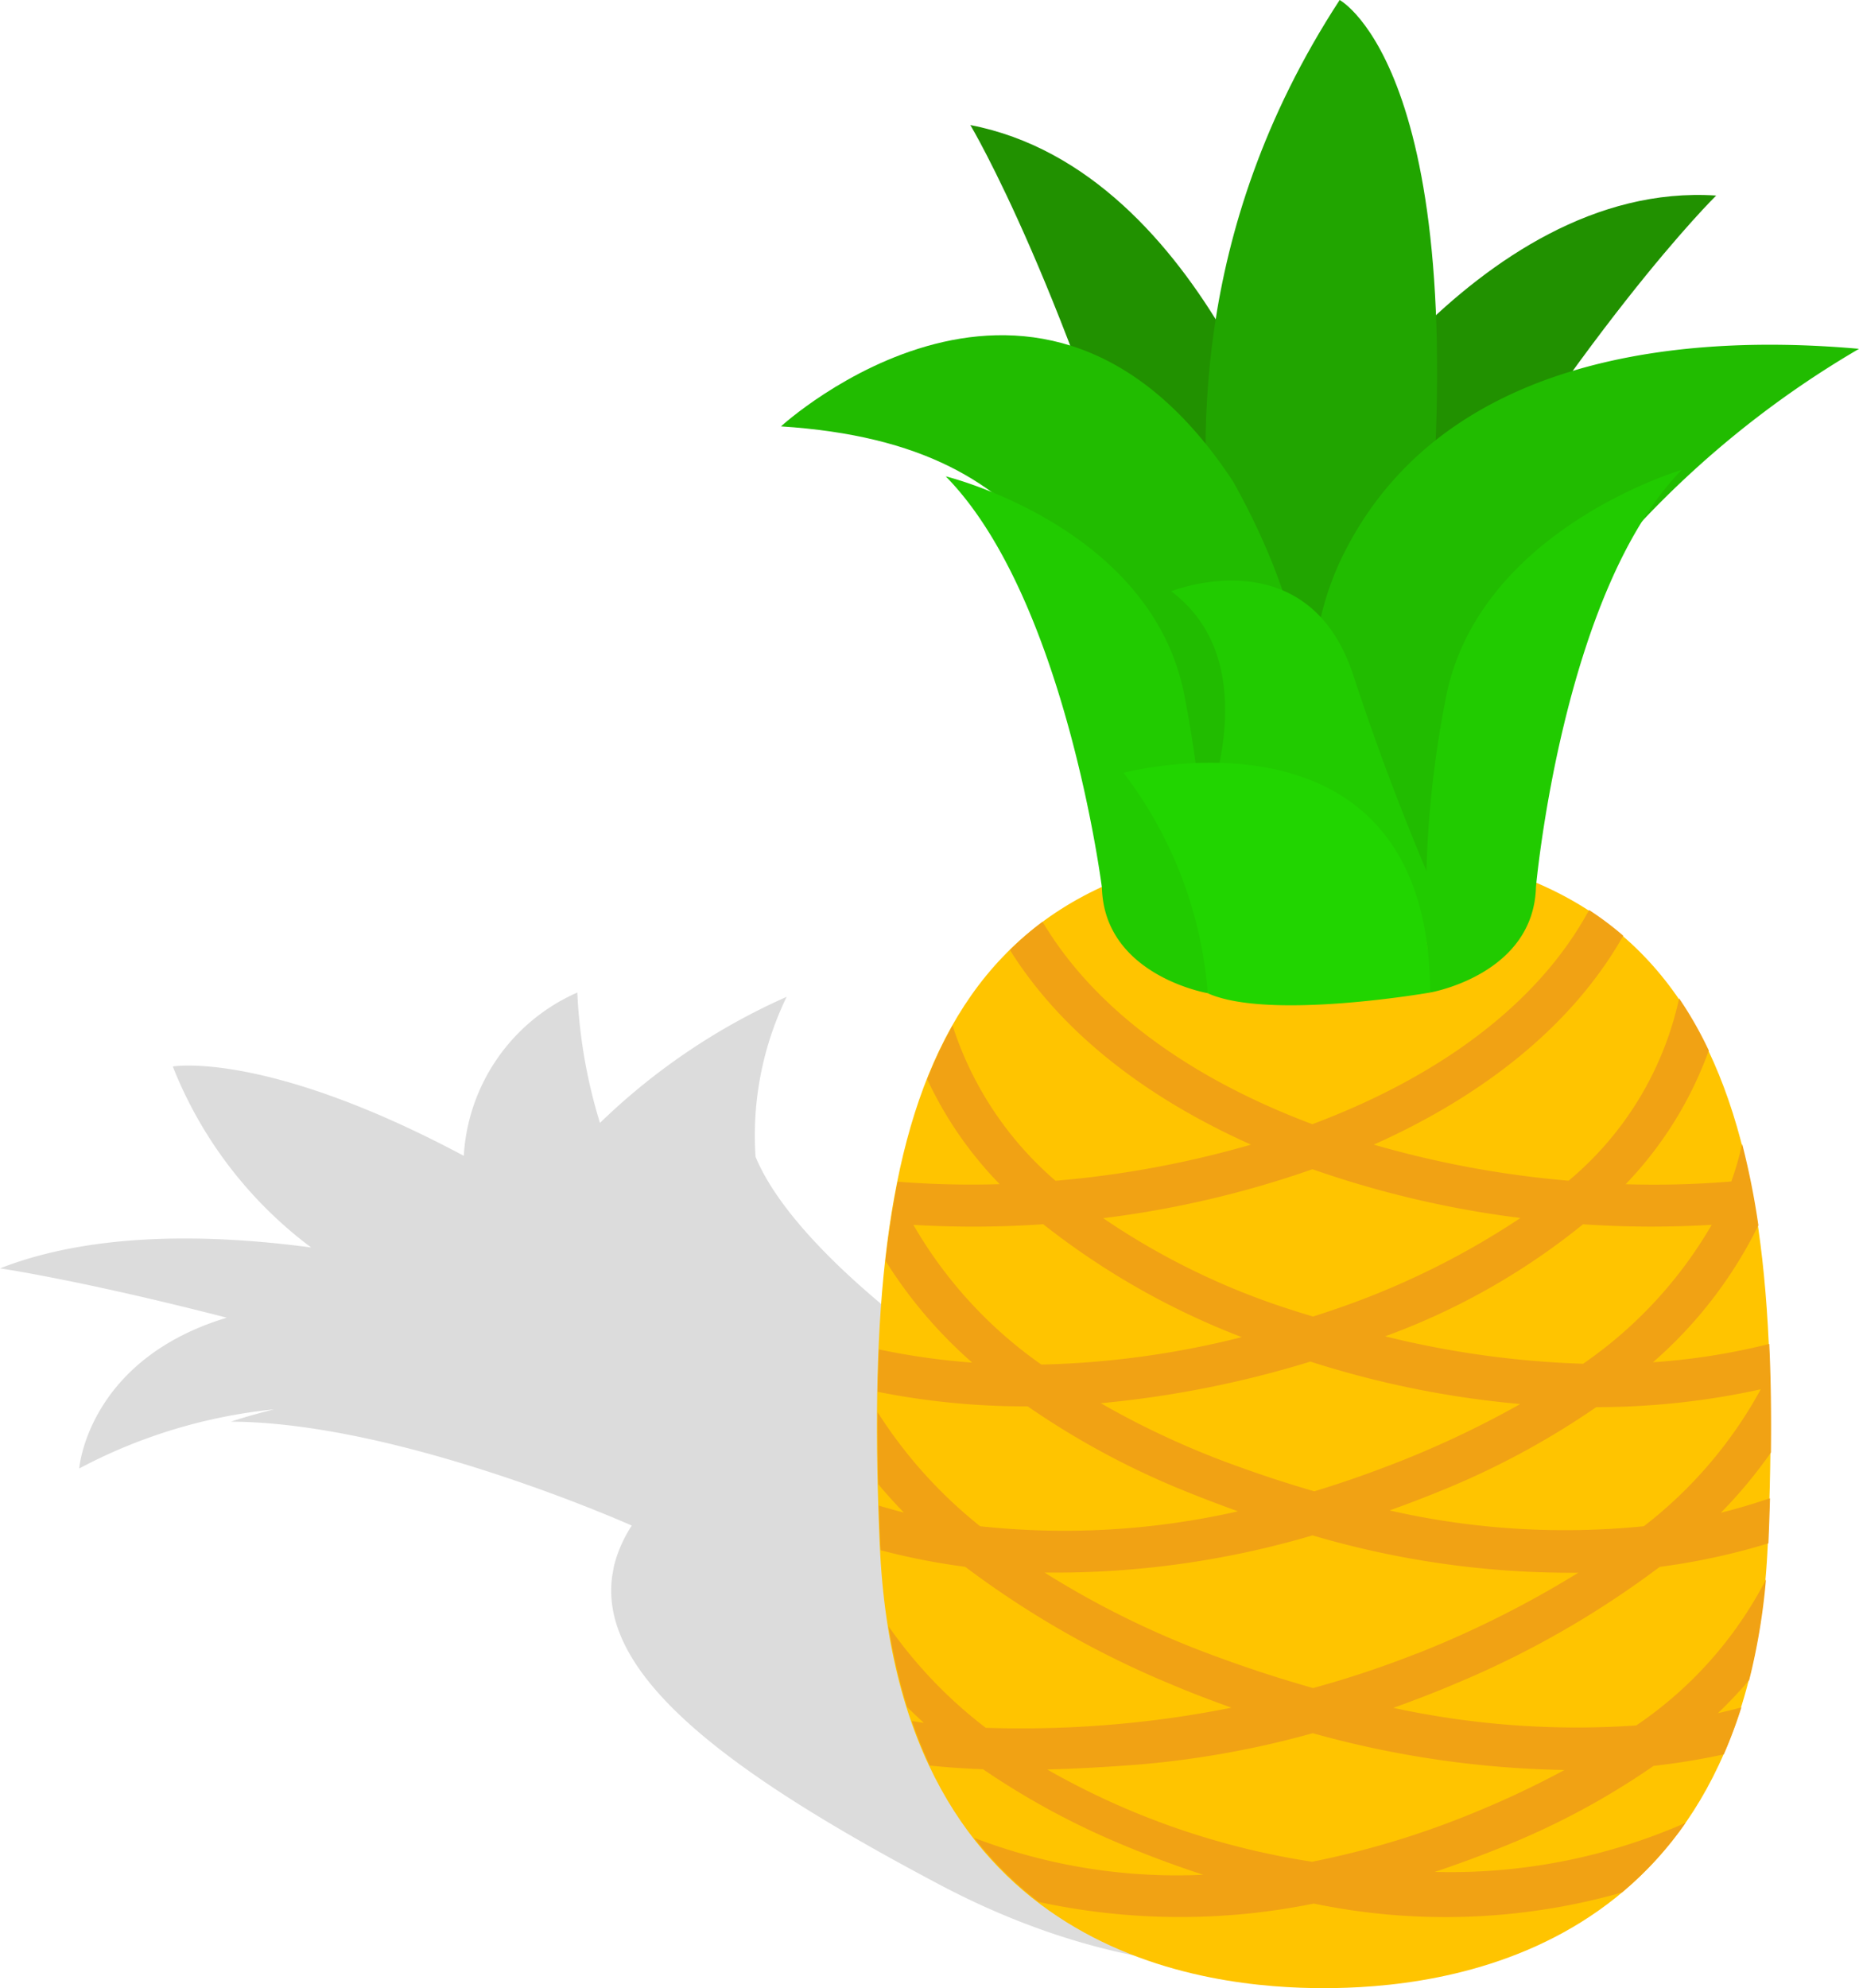 <svg id="Group_17905" data-name="Group 17905" xmlns="http://www.w3.org/2000/svg" xmlns:xlink="http://www.w3.org/1999/xlink" width="84.639" height="90.503" viewBox="0 0 84.639 90.503">
  <defs>
    <clipPath id="clip-path">
      <rect id="Rectangle_15429" data-name="Rectangle 15429" width="84.639" height="90.503" fill="none"/>
    </clipPath>
    <clipPath id="clip-path-2">
      <rect id="Rectangle_15428" data-name="Rectangle 15428" width="84.638" height="90.503" fill="none"/>
    </clipPath>
    <clipPath id="clip-path-3">
      <rect id="Rectangle_15427" data-name="Rectangle 15427" width="77.926" height="44.41" fill="none"/>
    </clipPath>
  </defs>
  <g id="Group_17904" data-name="Group 17904" clip-path="url(#clip-path)">
    <g id="Group_17903" data-name="Group 17903" transform="translate(0 0.001)">
      <g id="Group_17902" data-name="Group 17902" clip-path="url(#clip-path-2)">
        <g id="Group_17901" data-name="Group 17901" transform="translate(0 45.179)" opacity="0.14">
          <g id="Group_17900" data-name="Group 17900">
            <g id="Group_17899" data-name="Group 17899" clip-path="url(#clip-path-3)">
              <path id="Path_53431" data-name="Path 53431" d="M77.907,59.757c-.015-.168-.036-.336-.065-.507-.01-.054-.021-.108-.033-.161-.031-.148-.067-.3-.111-.448-.01-.033-.015-.065-.024-.1l0,.007a7.451,7.451,0,0,0-.981-1.981l.008-.008c-.081-.121-.176-.243-.266-.365l-.024-.034c-.2-.264-.409-.531-.653-.8l-.01.01c-.192-.212-.394-.425-.616-.64l0-.021a20.9,20.9,0,0,0-2.7-2.183l.016.031c-.347-.239-.71-.481-1.1-.723l-.02-.013.011-.011q-.7-.445-1.4-.868l-.011.013q-.714-.437-1.422-.855l0-.023q-1.794-1.061-3.548-1.987l-.013.011c-1.391-.733-2.771-1.4-4.138-1.991l-.015-.024q-1.581-.679-3.147-1.214l.031.031a33.785,33.785,0,0,0-4.092-1.122l-.015-.023c-.88-.179-1.758-.321-2.637-.415l.024.021a25.471,25.471,0,0,0-3.83-.129l-.008-.018c-.64.028-1.284.078-1.927.158l.008.018a24.519,24.519,0,0,0-2.577.458c-.885-.626-6.648-4.817-8.222-8.642a14.459,14.459,0,0,1,1.416-7.28,29.2,29.2,0,0,0-8.5,5.741,23.775,23.775,0,0,1-1.031-5.935,8.665,8.665,0,0,0-5.169,7.432C12.1,30.359,7.867,31.1,7.867,31.1a19,19,0,0,0,6.3,8.24c-4.486-.6-9.864-.731-14.165.95,0,0,3.693.539,10.322,2.246C3.986,44.454,3.607,49.4,3.607,49.4a24.028,24.028,0,0,1,8.872-2.691c-1.215.3-1.961.559-1.961.559,7.577.036,17.763,4.516,18.247,4.731a6.05,6.05,0,0,0-.787,1.746h0a.4.4,0,0,0-.01.042c-.028.112-.044.225-.064.337-.011.073-.029.147-.037.22-.6,4.62,5.63,9.089,14.893,13.99,13.972,7.4,24.97,2.093,28.593,0,2.189-1.264,6.4-4.087,6.572-7.9l0-.026a5.38,5.38,0,0,0-.008-.56c0-.031-.007-.064-.008-.094" transform="translate(0 -27.733)"/>
            </g>
          </g>
        </g>
        <path id="Path_53432" data-name="Path 53432" d="M44.852,23.627c-18.2,0-21.041,12.858-20.217,31.794S39.729,75.64,44.852,75.64s19.394-1.282,20.217-20.218S63.057,23.627,44.852,23.627" transform="translate(15.418 14.862)" fill="#ffc400"/>
        <path id="Path_53433" data-name="Path 53433" d="M36.994,18.651c-2.748,5.285-3.568,21.021,4.651,6.976C49.906,11.506,56.072,5.475,56.072,5.475c-11-.73-19.078,13.176-19.078,13.176" transform="translate(22.065 3.426)" fill="#219100"/>
        <path id="Path_53434" data-name="Path 53434" d="M27.119,3.494s4.433,7.4,8.839,23.156c4.384,15.67,7.585.241,6.269-5.568,0,0-4.281-15.5-15.108-17.587" transform="translate(17.06 2.197)" fill="#219100"/>
        <path id="Path_53435" data-name="Path 53435" d="M39.8,0c-6.989,10.722-6.278,20.66-5.871,25.487,0,0-.233,3.941,4.317,4.311s5.433-3.037,5.433-3.037C46.111,3.372,39.8,0,39.8,0" transform="translate(21.194 -0.001)" fill="#21a500"/>
        <path id="Path_53436" data-name="Path 53436" d="M21.829,13.516c12.907.831,13.565,8.543,19.115,16.944.707,1.07,2.569,3.38,2.569,3.38s5.687-5.63-1.093-17.8c-8.774-13.366-20.591-2.528-20.591-2.528" transform="translate(13.732 5.893)" fill="#21bc00"/>
        <path id="Path_53437" data-name="Path 53437" d="M38.11,19.132c-3.429,6.845.406,14.116.406,14.116s1.948,4.475,3.941-.818A44.3,44.3,0,0,1,61.563,9.819c-9.336-.831-19.247.922-23.452,9.313" transform="translate(23.077 6.059)" fill="#21bc00"/>
        <path id="Path_53438" data-name="Path 53438" d="M40.734,23.63a47.356,47.356,0,0,0-.694,13.293s4.71-.806,4.819-4.8c0,0,1.2-13.456,6.64-18.992,0,0-9.348,2.737-10.765,10.5" transform="translate(25.072 8.257)" fill="#21cb00"/>
        <path id="Path_53439" data-name="Path 53439" d="M26.432,13.311c5.443,5.536,7.111,18.726,7.111,18.726.111,4,4.819,4.8,4.819,4.8a60.832,60.832,0,0,0-1.046-13.458C35.9,15.616,26.432,13.311,26.432,13.311" transform="translate(16.627 8.373)" fill="#21cb00"/>
        <path id="Path_53440" data-name="Path 53440" d="M32.734,16.711c5.026,3.784.774,12.006.774,12.006.573,5.462,12.226,3.863,12.226,3.863a114.483,114.483,0,0,1-4.693-11.995c-2.059-6.389-8.307-3.874-8.307-3.874" transform="translate(20.592 10.205)" fill="#21cb00"/>
        <path id="Path_53441" data-name="Path 53441" d="M31.4,21.771a18.949,18.949,0,0,1,3.836,10.037c2.784,1.251,10.123-.034,10.123-.034-.041-13.72-13.959-10-13.959-10" transform="translate(19.753 13.406)" fill="#21d500"/>
        <path id="Path_53442" data-name="Path 53442" d="M65.123,45.181a30.019,30.019,0,0,1-5.294.834,19.9,19.9,0,0,0,4.8-6.234,34.934,34.934,0,0,0-.74-3.711,13.76,13.76,0,0,1-.492,1.715,42.182,42.182,0,0,1-4.812.125,17.2,17.2,0,0,0,3.786-6.088A17.185,17.185,0,0,0,61.02,29.45a14.943,14.943,0,0,1-5.031,8.3,45.866,45.866,0,0,1-8.87-1.642c4.894-2.188,9.005-5.35,11.358-9.51a14.263,14.263,0,0,0-1.556-1.17c-2.411,4.452-7.1,7.689-12.6,9.75-5.273-1.978-9.8-5.039-12.283-9.214a14.22,14.22,0,0,0-1.487,1.282c2.4,3.843,6.339,6.79,10.977,8.862a45.918,45.918,0,0,1-8.9,1.645,15.663,15.663,0,0,1-4.687-7.064,19.558,19.558,0,0,0-1.155,2.44,17.323,17.323,0,0,0,3.3,4.778,42.347,42.347,0,0,1-4.643-.112c-.231,1.148-.417,2.346-.556,3.6a20.918,20.918,0,0,0,3.947,4.635,31.746,31.746,0,0,1-4.244-.6c-.026.634-.047,1.276-.059,1.929a34.2,34.2,0,0,0,6.829.663A36.855,36.855,0,0,0,38.578,51.9c.779.318,1.566.613,2.357.9a35.7,35.7,0,0,1-11.739.679,21.131,21.131,0,0,1-4.667-5.189q-.01,1.6.031,3.278c.371.441.758.873,1.165,1.289-.383-.093-.761-.205-1.14-.316.018.57.039,1.144.065,1.725,0,.106.015.2.02.306a30.783,30.783,0,0,0,3.846.754,42.822,42.822,0,0,0,9.374,5.348c.889.378,1.813.73,2.753,1.065-1.145.225-2.3.419-3.449.56a49.205,49.205,0,0,1-7.741.357,20.8,20.8,0,0,1-4.423-4.615,25.737,25.737,0,0,0,.849,3.678c.248.239.5.481.753.709-.182-.023-.36-.055-.541-.081a20.6,20.6,0,0,0,.816,2.027c.8.083,1.608.137,2.419.166a35.336,35.336,0,0,0,6.381,3.45q1.8.753,3.646,1.354a25.741,25.741,0,0,1-10.429-1.68,16.144,16.144,0,0,0,2.939,2.918,30.508,30.508,0,0,0,12.523.073,29.434,29.434,0,0,0,14.021-.5,16.1,16.1,0,0,0,2.906-3.173,26.639,26.639,0,0,1-11.42,2.233q1.61-.538,3.2-1.184a34.6,34.6,0,0,0,6.766-3.644,31.085,31.085,0,0,0,3.195-.523,21.144,21.144,0,0,0,.8-2.137c-.354.094-.709.182-1.069.262a20.672,20.672,0,0,0,1.425-1.505,28.811,28.811,0,0,0,.764-4.579,17.994,17.994,0,0,1-5.905,6.642,39.388,39.388,0,0,1-11.058-.8c.93-.336,1.851-.687,2.751-1.07a42.859,42.859,0,0,0,9.374-5.348,30.326,30.326,0,0,0,4.949-1.072c.031-.694.054-1.375.073-2.053-.741.249-1.487.477-2.237.66A21.6,21.6,0,0,0,65.2,50.124c.02-1.711,0-3.359-.075-4.943m-8.479-5.448a45.708,45.708,0,0,0,5.858.024,19.663,19.663,0,0,1-5.855,6.326,43.142,43.142,0,0,1-9.014-1.249,31.348,31.348,0,0,0,9.01-5.1M44.324,37.227a45.834,45.834,0,0,0,9.473,2.22,36.568,36.568,0,0,1-8.644,4.223c-.264.093-.534.176-.8.264-.285-.088-.572-.171-.855-.264a33.012,33.012,0,0,1-8.7-4.214,45.805,45.805,0,0,0,9.53-2.229M26.158,39.76a46.241,46.241,0,0,0,5.91-.029,34.621,34.621,0,0,0,9.005,5.127l.034.013a40.893,40.893,0,0,1-9.124,1.249,19.935,19.935,0,0,1-5.826-6.36m8.53,8.119a47.37,47.37,0,0,0,9.545-1.895,43.919,43.919,0,0,0,9.556,1.932,44.58,44.58,0,0,1-6.112,2.854q-1.61.616-3.265,1.119-1.733-.5-3.439-1.119a38.861,38.861,0,0,1-6.285-2.892M55.8,64.575a42.4,42.4,0,0,1-4.161,1.961,39.61,39.61,0,0,1-7.328,2.216,34.977,34.977,0,0,1-12.062-4.2c1.4-.036,2.769-.119,4.084-.218A42.831,42.831,0,0,0,44.338,62.9,45.4,45.4,0,0,0,55.8,64.575m-6.73-5.3a45.425,45.425,0,0,1-4.715,1.57c-1.652-.464-3.253-1-4.772-1.57a41.106,41.106,0,0,1-7.453-3.687,41.451,41.451,0,0,0,12.2-1.693,41.574,41.574,0,0,0,12.1,1.7,46.474,46.474,0,0,1-7.352,3.683m10.338-5.8a35.879,35.879,0,0,1-11.578-.718c.753-.272,1.5-.554,2.243-.857a36.876,36.876,0,0,0,7.165-3.845,34.891,34.891,0,0,0,7.492-.813,19.969,19.969,0,0,1-5.322,6.233" transform="translate(15.429 15.996)" fill="#f1a214"/>
      </g>
    </g>
  </g>
</svg>
